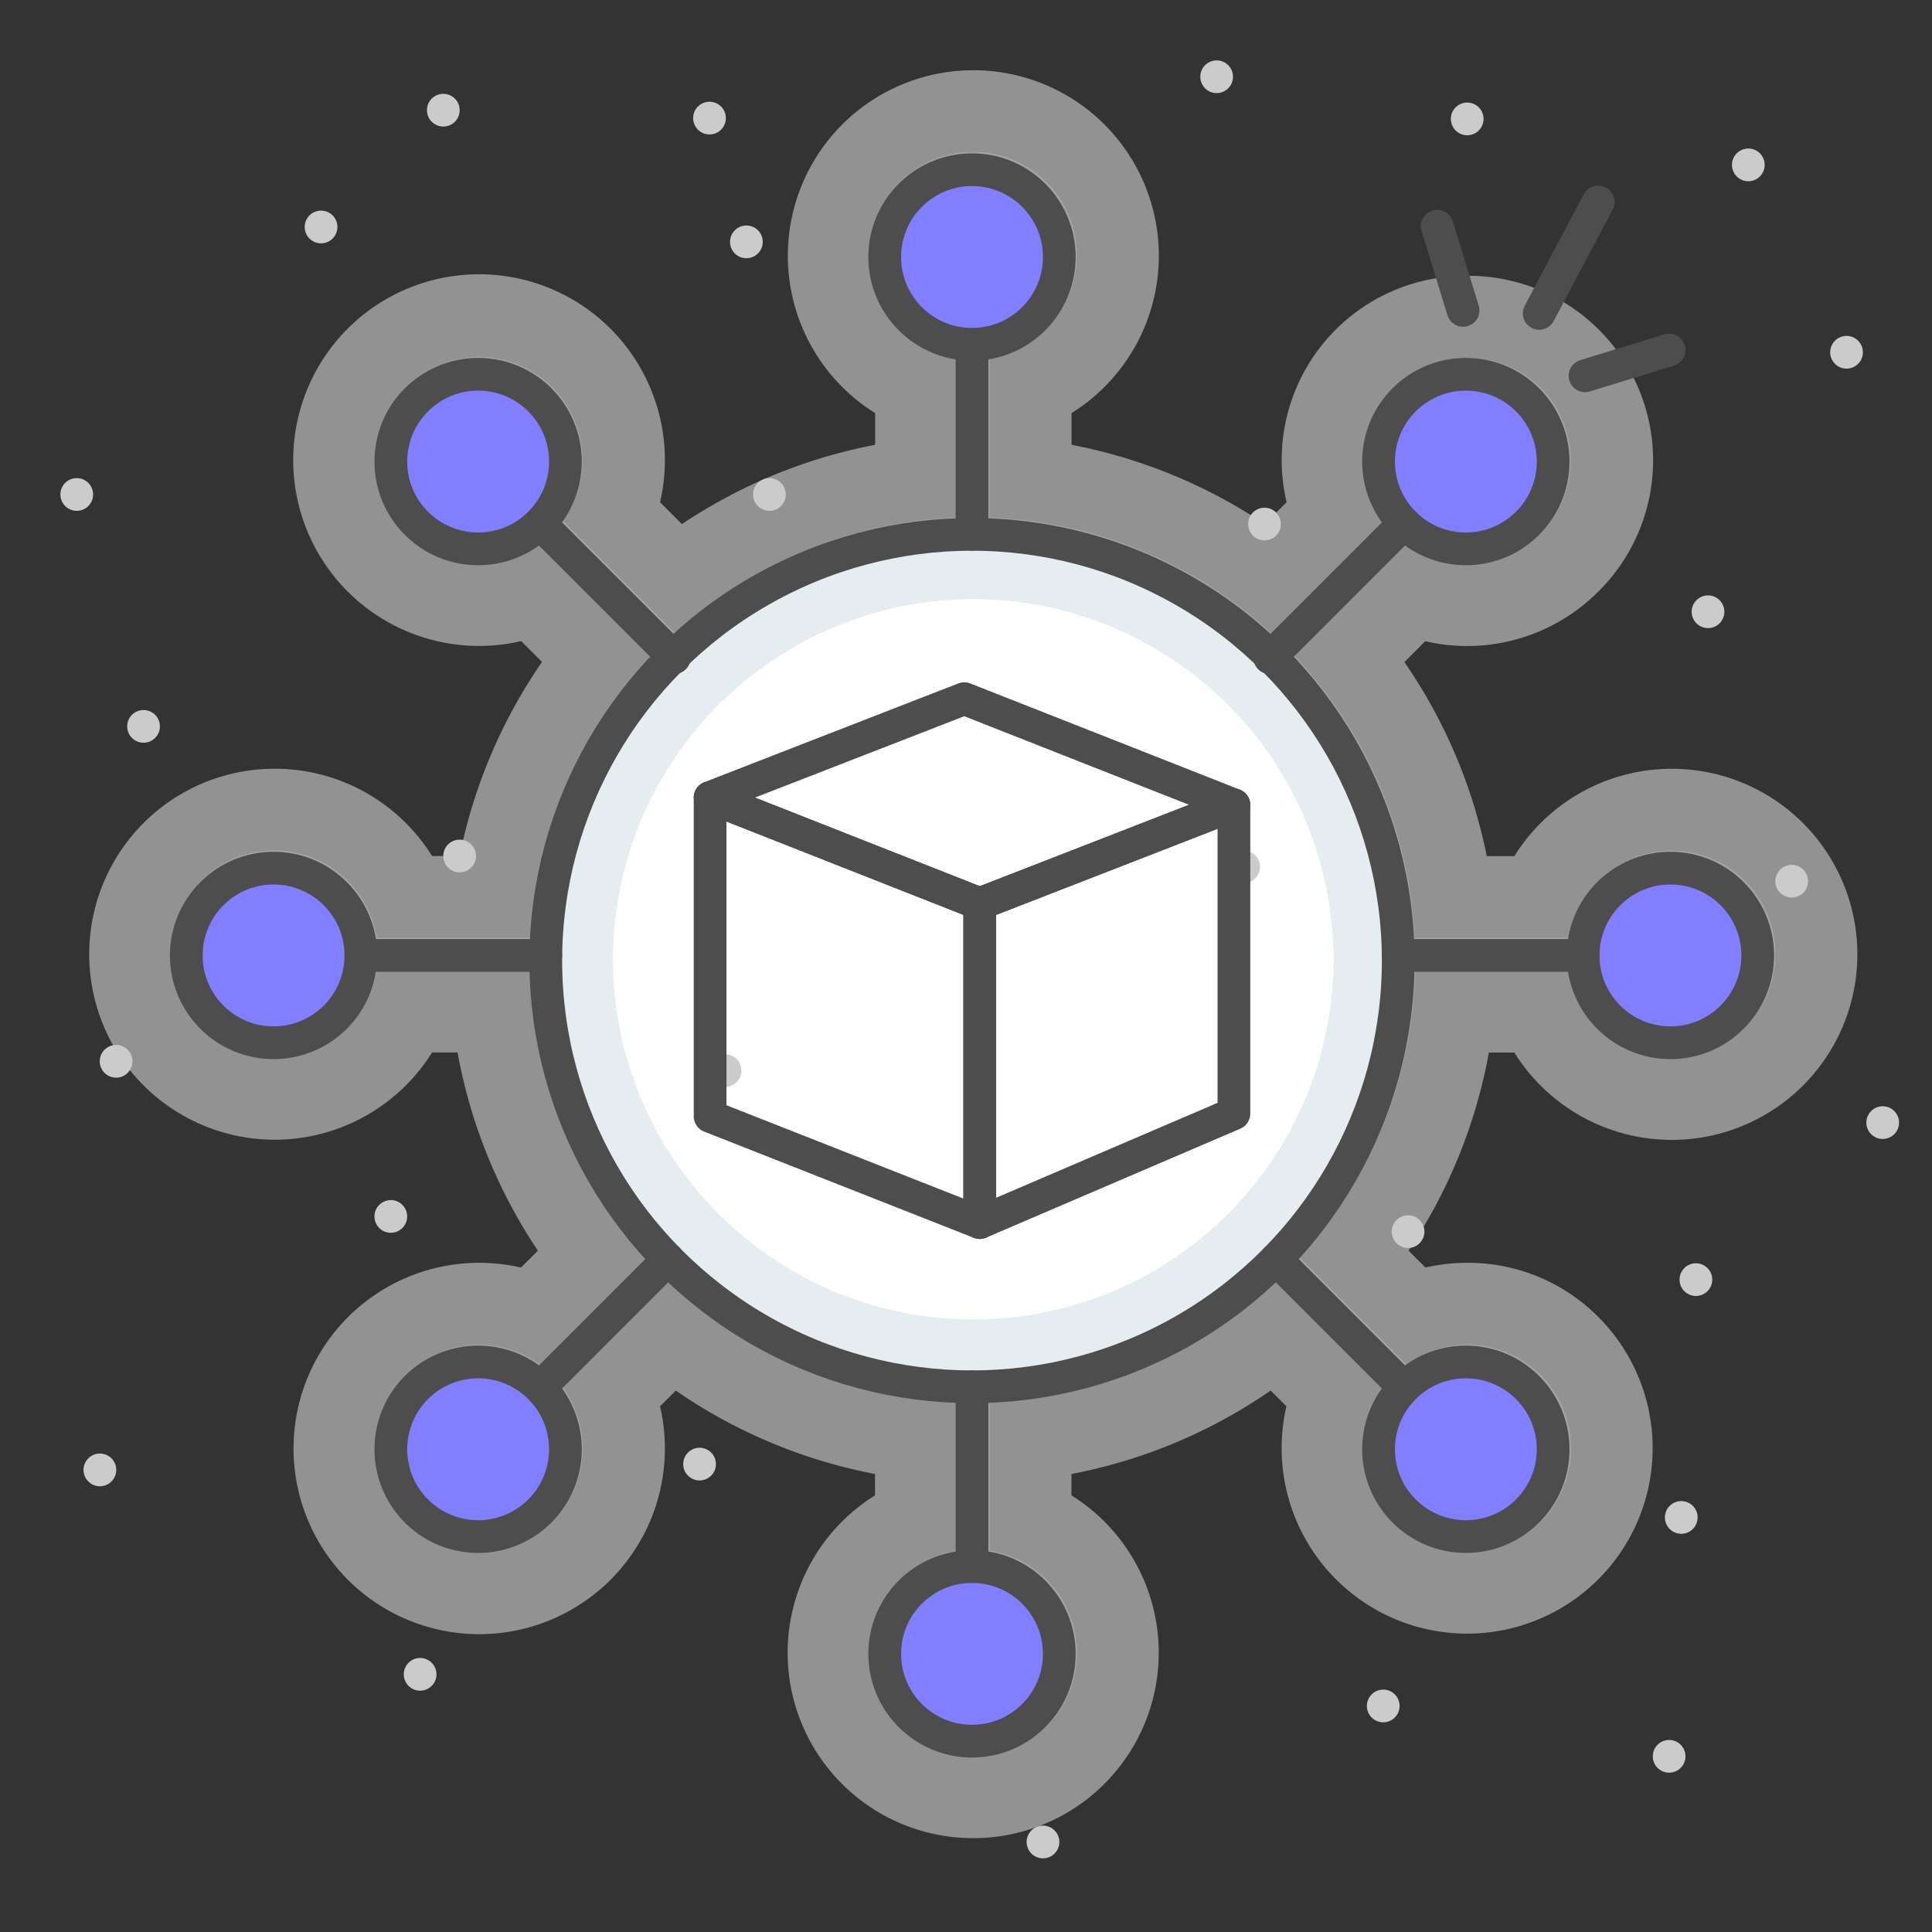 <svg xmlns="http://www.w3.org/2000/svg" xmlns:xlink="http://www.w3.org/1999/xlink" width="64" height="64" viewBox="0 0 64 64">
  <rect x="0" y="0" width="64" height="64" fill="#333333" stroke="none"/>
  <defs>
    <clipPath id="clip-path">
      <rect id="사각형_24258" data-name="사각형 24258" width="60.909" height="59.56" fill="none"/>
    </clipPath>
    <clipPath id="clip-path-2">
      <rect id="사각형_24257" data-name="사각형 24257" width="60.909" height="59.56" transform="translate(0 0)" fill="none"/>
    </clipPath>
    <clipPath id="clip-path-3">
      <rect id="사각형_24247" data-name="사각형 24247" width="58.563" height="58.562" transform="translate(0.957 0.328)" fill="none"/>
    </clipPath>
    <clipPath id="clip-path-4">
      <rect id="사각형_24248" data-name="사각형 24248" width="53.14" height="53.14" transform="translate(3.669 3.04)" fill="none"/>
    </clipPath>
    <clipPath id="clip-path-5">
      <rect id="사각형_24249" data-name="사각형 24249" width="3.85" height="5.791" transform="translate(29.243 3.62)" fill="none"/>
    </clipPath>
    <clipPath id="clip-path-6">
      <rect id="사각형_24250" data-name="사각형 24250" width="3.85" height="5.791" transform="translate(29.243 49.894)" fill="none"/>
    </clipPath>
    <clipPath id="clip-path-7">
      <rect id="사각형_24251" data-name="사각형 24251" width="3.85" height="5.791" transform="translate(45.566 43.078)" fill="none"/>
    </clipPath>
    <clipPath id="clip-path-8">
      <rect id="사각형_24252" data-name="사각형 24252" width="3.85" height="5.791" transform="translate(52.378 26.714)" fill="none"/>
    </clipPath>
    <clipPath id="clip-path-9">
      <rect id="사각형_24253" data-name="사각형 24253" width="3.85" height="5.791" transform="translate(45.602 10.371)" fill="none"/>
    </clipPath>
    <clipPath id="clip-path-10">
      <rect id="사각형_24254" data-name="사각형 24254" width="3.85" height="5.791" transform="translate(12.882 10.355)" fill="none"/>
    </clipPath>
    <clipPath id="clip-path-11">
      <rect id="사각형_24255" data-name="사각형 24255" width="3.85" height="5.791" transform="translate(6.106 26.714)" fill="none"/>
    </clipPath>
    <clipPath id="clip-path-12">
      <rect id="사각형_24256" data-name="사각형 24256" width="3.85" height="5.791" transform="translate(12.923 43.073)" fill="none"/>
    </clipPath>
  </defs>
  <g id="그룹_36757" data-name="그룹 36757" transform="translate(-973 -1258)">
    <rect id="사각형_24299" data-name="사각형 24299" width="64" height="64" transform="translate(973 1258)" fill="none"/>
    <g id="그룹_36673" data-name="그룹 36673" transform="translate(975 1260)">
      <g id="그룹_36672" data-name="그룹 36672" clip-path="url(#clip-path)">
        <g id="그룹_36671" data-name="그룹 36671">
          <g id="그룹_36670" data-name="그룹 36670" clip-path="url(#clip-path-2)">
            <g id="그룹_36642" data-name="그룹 36642" opacity="0.5">
              <g id="그룹_36641" data-name="그룹 36641">
                <g id="그룹_36640" data-name="그룹 36640" clip-path="url(#clip-path-3)">
                  <path id="패스_25790" data-name="패스 25790" d="M30.239,58.891a6.142,6.142,0,0,1-3.253-11.355v-.708a17.317,17.317,0,0,1-6.6-2.764l-.521.522a6.151,6.151,0,1,1-6-4.754,6.21,6.21,0,0,1,1.393.157l.56-.559a17.359,17.359,0,0,1-2.661-6.567h-.844a6.145,6.145,0,1,1,0-6.507h.913a17.357,17.357,0,0,1,2.729-6.429l-.69-.69a6.156,6.156,0,1,1,4.6-4.6l.725.725a17.362,17.362,0,0,1,6.4-2.627v-1.05a6.145,6.145,0,1,1,6.506,0v1.05a17.362,17.362,0,0,1,6.4,2.627l.724-.725a6.1,6.1,0,0,1,5.987-7.5A6.113,6.113,0,0,1,50.943,17.6a6.137,6.137,0,0,1-5.73,1.641l-.69.691a17.343,17.343,0,0,1,2.728,6.428h.914a6.147,6.147,0,1,1,0,6.507h-.844A17.359,17.359,0,0,1,44.66,39.43l.56.559a6.217,6.217,0,0,1,1.393-.157,6.082,6.082,0,0,1,4.331,1.792,6.145,6.145,0,1,1-10.33,2.962l-.521-.522a17.324,17.324,0,0,1-6.6,2.764v.708a6.143,6.143,0,0,1-3.253,11.355" fill="#f1f1f1"/>
                </g>
              </g>
            </g>
            <path id="패스_25791" data-name="패스 25791" d="M44.318,29.65A14.119,14.119,0,1,0,30.2,43.769,14.119,14.119,0,0,0,44.318,29.65" fill="#fff"/>
            <g id="그룹_36645" data-name="그룹 36645" opacity="0.35">
              <g id="그룹_36644" data-name="그룹 36644">
                <g id="그룹_36643" data-name="그룹 36643" clip-path="url(#clip-path-4)">
                  <path id="패스_25792" data-name="패스 25792" d="M53.374,26.176a3.43,3.43,0,0,0-3.379,2.891H44.864a14.592,14.592,0,0,0-3.979-9.337l3.706-3.7a3.41,3.41,0,0,0,4.435-.346,3.438,3.438,0,0,0,0-4.857,3.516,3.516,0,0,0-4.856,0,3.412,3.412,0,0,0-.346,4.436L40.11,18.972a14.585,14.585,0,0,0-9.329-3.826V9.854a3.435,3.435,0,1,0-1.085,0v5.292a14.585,14.585,0,0,0-9.329,3.826l-3.714-3.714a3.429,3.429,0,0,0-5.2-4.436,3.434,3.434,0,0,0,2.428,5.863,3.4,3.4,0,0,0,2.007-.66l3.706,3.7a14.592,14.592,0,0,0-3.979,9.337H10.482a3.435,3.435,0,1,0,0,1.085H15.6a14.581,14.581,0,0,0,3.834,9.5L15.885,43.2a3.434,3.434,0,1,0,.767.767l3.537-3.536A14.59,14.59,0,0,0,29.7,44.414v4.952a3.435,3.435,0,1,0,1.085,0V44.414a14.588,14.588,0,0,0,9.508-3.988l3.536,3.537a3.434,3.434,0,1,0,.767-.767l-3.545-3.544a14.581,14.581,0,0,0,3.834-9.5h5.114a3.429,3.429,0,1,0,3.379-3.976M46.086,12.74a.819.819,0,0,1,1.023,0,.724.724,0,0,1,0,1.023.7.7,0,0,1-.511.212.693.693,0,0,1-.413-.142l-.1-.07-.072-.1a.686.686,0,0,1-.142-.413.7.7,0,0,1,.211-.51m-31.626.923-.073.1-.093.068a.7.7,0,0,1-.926-.069.724.724,0,0,1,0-1.023.717.717,0,0,1,1.092.924M7.8,29.723a.723.723,0,1,1,0-.227l.018.114ZM14.39,46.481a.721.721,0,0,1-1.021,0,.723.723,0,0,1,0-1.023.69.69,0,0,1,.5-.2.73.73,0,0,1,.432.139l.092.066.067.093a.725.725,0,0,1-.065.929m31.631-.929.067-.092.093-.067a.734.734,0,0,1,.432-.139.686.686,0,0,1,.5.2.724.724,0,0,1,0,1.023.7.7,0,0,1-.511.212.692.692,0,0,1-.51-.212.725.725,0,0,1-.067-.929M29.515,6.474a.723.723,0,1,1,.836.7l-.112.018-.113-.018a.726.726,0,0,1-.611-.7m1.446,46.272a.723.723,0,1,1-.836-.7l.114-.019.113.019a.722.722,0,0,1,.609.7m11.21-22.663a11.92,11.92,0,0,1-3.125,7.74l-.321.35-.3.283A11.914,11.914,0,0,1,30.681,41.7l-.442.017L29.8,41.7a11.914,11.914,0,0,1-7.746-3.248l-.3-.283-.321-.35a11.927,11.927,0,0,1-3.125-7.739L18.3,29.7l.024-.5a11.932,11.932,0,0,1,3.242-7.607l.279-.295.354-.324a11.925,11.925,0,0,1,7.6-3.117l.443-.016.442.016a11.925,11.925,0,0,1,7.6,3.117l.351.32.282.3A11.937,11.937,0,0,1,42.156,29.2l.025.509Zm11.2.25a.725.725,0,0,1-.7-.61l-.018-.113.018-.114a.718.718,0,1,1,.7.837" fill="#b8ccd4"/>
                </g>
              </g>
            </g>
            <line id="선_1752" data-name="선 1752" y1="3.69" x2="1.955" transform="translate(48.988 4.691)" fill="none" stroke="#4d4d4d" stroke-linecap="round" stroke-linejoin="round" stroke-width="1.084"/>
            <line id="선_1753" data-name="선 1753" y1="0.856" x2="2.786" transform="translate(50.506 9.593)" fill="none" stroke="#4d4d4d" stroke-linecap="round" stroke-linejoin="round" stroke-width="1.084"/>
            <line id="선_1754" data-name="선 1754" x1="0.856" y1="2.786" transform="translate(45.61 5.496)" fill="none" stroke="#4d4d4d" stroke-linecap="round" stroke-linejoin="round" stroke-width="1.084"/>
            <line id="선_1755" data-name="선 1755" transform="translate(1.309 46.692)" fill="none" stroke="#cbcbcb" stroke-linecap="round" stroke-linejoin="round" stroke-width="1.084"/>
            <line id="선_1756" data-name="선 1756" transform="translate(38.303 0.542)" fill="none" stroke="#cbcbcb" stroke-linecap="round" stroke-linejoin="round" stroke-width="1.084"/>
            <line id="선_1757" data-name="선 1757" transform="translate(22.018 33.464)" fill="none" stroke="#cbcbcb" stroke-linecap="round" stroke-linejoin="round" stroke-width="1.084"/>
            <line id="선_1758" data-name="선 1758" transform="translate(21.174 46.5)" fill="none" stroke="#cbcbcb" stroke-linecap="round" stroke-linejoin="round" stroke-width="1.084"/>
            <line id="선_1759" data-name="선 1759" transform="translate(53.694 48.267)" fill="none" stroke="#cbcbcb" stroke-linecap="round" stroke-linejoin="round" stroke-width="1.084"/>
            <line id="선_1760" data-name="선 1760" transform="translate(57.352 27.192)" fill="none" stroke="#cbcbcb" stroke-linecap="round" stroke-linejoin="round" stroke-width="1.084"/>
            <line id="선_1761" data-name="선 1761" transform="translate(46.603 1.939)" fill="none" stroke="#cbcbcb" stroke-linecap="round" stroke-linejoin="round" stroke-width="1.084"/>
            <line id="선_1762" data-name="선 1762" transform="translate(11.917 53.464)" fill="none" stroke="#cbcbcb" stroke-linecap="round" stroke-linejoin="round" stroke-width="1.084"/>
            <line id="선_1763" data-name="선 1763" transform="translate(53.292 56.18)" fill="none" stroke="#cbcbcb" stroke-linecap="round" stroke-linejoin="round" stroke-width="1.084"/>
            <line id="선_1764" data-name="선 1764" transform="translate(13.226 26.356)" fill="none" stroke="#cbcbcb" stroke-linecap="round" stroke-linejoin="round" stroke-width="1.084"/>
            <line id="선_1765" data-name="선 1765" transform="translate(32.55 59.018)" fill="none" stroke="#cbcbcb" stroke-linecap="round" stroke-linejoin="round" stroke-width="1.084"/>
            <line id="선_1766" data-name="선 1766" transform="translate(54.179 40.389)" fill="none" stroke="#cbcbcb" stroke-linecap="round" stroke-linejoin="round" stroke-width="1.084"/>
            <line id="선_1767" data-name="선 1767" transform="translate(1.846 33.157)" fill="none" stroke="#cbcbcb" stroke-linecap="round" stroke-linejoin="round" stroke-width="1.084"/>
            <line id="선_1768" data-name="선 1768" transform="translate(44.644 38.799)" fill="none" stroke="#cbcbcb" stroke-linecap="round" stroke-linejoin="round" stroke-width="1.084"/>
            <line id="선_1769" data-name="선 1769" transform="translate(8.635 5.519)" fill="none" stroke="#cbcbcb" stroke-linecap="round" stroke-linejoin="round" stroke-width="1.084"/>
            <line id="선_1770" data-name="선 1770" transform="translate(23.487 14.38)" fill="none" stroke="#cbcbcb" stroke-linecap="round" stroke-linejoin="round" stroke-width="1.084"/>
            <line id="선_1771" data-name="선 1771" transform="translate(59.169 9.669)" fill="none" stroke="#cbcbcb" stroke-linecap="round" stroke-linejoin="round" stroke-width="1.084"/>
            <line id="선_1772" data-name="선 1772" transform="translate(39.888 15.36)" fill="none" stroke="#cbcbcb" stroke-linecap="round" stroke-linejoin="round" stroke-width="1.084"/>
            <line id="선_1773" data-name="선 1773" transform="translate(54.58 18.265)" fill="none" stroke="#cbcbcb" stroke-linecap="round" stroke-linejoin="round" stroke-width="1.084"/>
            <line id="선_1774" data-name="선 1774" transform="translate(21.503 1.912)" fill="none" stroke="#cbcbcb" stroke-linecap="round" stroke-linejoin="round" stroke-width="1.084"/>
            <line id="선_1775" data-name="선 1775" transform="translate(10.946 38.296)" fill="none" stroke="#cbcbcb" stroke-linecap="round" stroke-linejoin="round" stroke-width="1.084"/>
            <line id="선_1776" data-name="선 1776" transform="translate(2.755 22.062)" fill="none" stroke="#cbcbcb" stroke-linecap="round" stroke-linejoin="round" stroke-width="1.084"/>
            <line id="선_1777" data-name="선 1777" transform="translate(43.821 54.512)" fill="none" stroke="#cbcbcb" stroke-linecap="round" stroke-linejoin="round" stroke-width="1.084"/>
            <line id="선_1778" data-name="선 1778" transform="translate(55.915 3.462)" fill="none" stroke="#cbcbcb" stroke-linecap="round" stroke-linejoin="round" stroke-width="1.084"/>
            <line id="선_1779" data-name="선 1779" transform="translate(60.367 35.188)" fill="none" stroke="#cbcbcb" stroke-linecap="round" stroke-linejoin="round" stroke-width="1.084"/>
            <line id="선_1780" data-name="선 1780" transform="translate(0.542 14.38)" fill="none" stroke="#cbcbcb" stroke-linecap="round" stroke-linejoin="round" stroke-width="1.084"/>
            <line id="선_1781" data-name="선 1781" transform="translate(39.198 26.714)" fill="none" stroke="#cbcbcb" stroke-linecap="round" stroke-linejoin="round" stroke-width="1.084"/>
            <line id="선_1782" data-name="선 1782" transform="translate(12.685 1.65)" fill="none" stroke="#cbcbcb" stroke-linecap="round" stroke-linejoin="round" stroke-width="1.084"/>
            <line id="선_1783" data-name="선 1783" transform="translate(22.725 6.012)" fill="none" stroke="#cbcbcb" stroke-linecap="round" stroke-linejoin="round" stroke-width="1.084"/>
            <path id="패스_25793" data-name="패스 25793" d="M30.2,3.622a2.892,2.892,0,1,1-2.892,2.892A2.892,2.892,0,0,1,30.2,3.622" fill="#817eff"/>
            <g id="그룹_36648" data-name="그룹 36648" opacity="0.25" style="mix-blend-mode: multiply;isolation: isolate">
              <g id="그룹_36647" data-name="그룹 36647">
                <g id="그룹_36646" data-name="그룹 36646" clip-path="url(#clip-path-5)">
                  <path id="패스_25794" data-name="패스 25794" d="M33.093,6.515a2.9,2.9,0,0,1-2.895,2.9,2.768,2.768,0,0,1-.955-.163,2.9,2.9,0,0,0,0-5.466,2.768,2.768,0,0,1,.955-.163,2.9,2.9,0,0,1,2.895,2.9" fill="#817eff"/>
                </g>
              </g>
            </g>
            <path id="패스_25795" data-name="패스 25795" d="M30.2,49.9a2.892,2.892,0,1,1-2.892,2.892A2.892,2.892,0,0,1,30.2,49.9" fill="#817eff"/>
            <g id="그룹_36651" data-name="그룹 36651" opacity="0.25" style="mix-blend-mode: multiply;isolation: isolate">
              <g id="그룹_36650" data-name="그룹 36650">
                <g id="그룹_36649" data-name="그룹 36649" clip-path="url(#clip-path-6)">
                  <path id="패스_25796" data-name="패스 25796" d="M33.093,52.789A2.9,2.9,0,0,1,30.2,55.684a2.768,2.768,0,0,1-.955-.162,2.9,2.9,0,0,0,0-5.466,2.768,2.768,0,0,1,.955-.163,2.9,2.9,0,0,1,2.895,2.9" fill="#817eff"/>
                </g>
              </g>
            </g>
            <path id="패스_25797" data-name="패스 25797" d="M46.521,43.08a2.892,2.892,0,1,1-2.892,2.892,2.892,2.892,0,0,1,2.892-2.892" fill="#817eff"/>
            <g id="그룹_36654" data-name="그룹 36654" opacity="0.25" style="mix-blend-mode: multiply;isolation: isolate">
              <g id="그룹_36653" data-name="그룹 36653">
                <g id="그룹_36652" data-name="그룹 36652" clip-path="url(#clip-path-7)">
                  <path id="패스_25798" data-name="패스 25798" d="M49.416,45.973a2.9,2.9,0,0,1-2.9,2.9,2.768,2.768,0,0,1-.955-.163,2.9,2.9,0,0,0,0-5.466,2.768,2.768,0,0,1,.955-.163,2.9,2.9,0,0,1,2.9,2.9" fill="#817eff"/>
                </g>
              </g>
            </g>
            <path id="패스_25799" data-name="패스 25799" d="M53.333,26.716a2.892,2.892,0,1,1-2.892,2.892,2.892,2.892,0,0,1,2.892-2.892" fill="#817eff"/>
            <g id="그룹_36657" data-name="그룹 36657" opacity="0.25" style="mix-blend-mode: multiply;isolation: isolate">
              <g id="그룹_36656" data-name="그룹 36656">
                <g id="그룹_36655" data-name="그룹 36655" clip-path="url(#clip-path-8)">
                  <path id="패스_25800" data-name="패스 25800" d="M56.228,29.61a2.9,2.9,0,0,1-2.9,2.9,2.766,2.766,0,0,1-.954-.163,2.9,2.9,0,0,0,0-5.466,2.766,2.766,0,0,1,.954-.163,2.9,2.9,0,0,1,2.9,2.9" fill="#817eff"/>
                </g>
              </g>
            </g>
            <path id="패스_25801" data-name="패스 25801" d="M46.557,10.374a2.892,2.892,0,1,1-2.892,2.892,2.892,2.892,0,0,1,2.892-2.892" fill="#817eff"/>
            <g id="그룹_36660" data-name="그룹 36660" opacity="0.25" style="mix-blend-mode: multiply;isolation: isolate">
              <g id="그룹_36659" data-name="그룹 36659">
                <g id="그룹_36658" data-name="그룹 36658" clip-path="url(#clip-path-9)">
                  <path id="패스_25802" data-name="패스 25802" d="M49.451,13.267a2.9,2.9,0,0,1-2.9,2.9A2.766,2.766,0,0,1,45.6,16a2.9,2.9,0,0,0,0-5.466,2.766,2.766,0,0,1,.954-.163,2.9,2.9,0,0,1,2.9,2.9" fill="#817eff"/>
                </g>
              </g>
            </g>
            <path id="패스_25803" data-name="패스 25803" d="M13.838,10.357a2.892,2.892,0,1,1-2.892,2.892,2.892,2.892,0,0,1,2.892-2.892" fill="#817eff"/>
            <g id="그룹_36663" data-name="그룹 36663" opacity="0.25" style="mix-blend-mode: multiply;isolation: isolate">
              <g id="그룹_36662" data-name="그룹 36662">
                <g id="그룹_36661" data-name="그룹 36661" clip-path="url(#clip-path-10)">
                  <path id="패스_25804" data-name="패스 25804" d="M16.733,13.251a2.9,2.9,0,0,1-2.9,2.895,2.768,2.768,0,0,1-.955-.162,2.9,2.9,0,0,0,0-5.466,2.768,2.768,0,0,1,.955-.163,2.9,2.9,0,0,1,2.9,2.9" fill="#817eff"/>
                </g>
              </g>
            </g>
            <path id="패스_25805" data-name="패스 25805" d="M7.062,26.717A2.892,2.892,0,1,1,4.17,29.609a2.892,2.892,0,0,1,2.892-2.892" fill="#817eff"/>
            <g id="그룹_36666" data-name="그룹 36666" opacity="0.25" style="mix-blend-mode: multiply;isolation: isolate">
              <g id="그룹_36665" data-name="그룹 36665">
                <g id="그룹_36664" data-name="그룹 36664" clip-path="url(#clip-path-11)">
                  <path id="패스_25806" data-name="패스 25806" d="M9.956,29.61a2.9,2.9,0,0,1-2.9,2.9,2.766,2.766,0,0,1-.954-.163,2.9,2.9,0,0,0,0-5.466,2.766,2.766,0,0,1,.954-.163,2.9,2.9,0,0,1,2.9,2.9" fill="#817eff"/>
                </g>
              </g>
            </g>
            <path id="패스_25807" data-name="패스 25807" d="M13.878,43.076a2.892,2.892,0,1,1-2.892,2.892,2.892,2.892,0,0,1,2.892-2.892" fill="#817eff"/>
            <g id="그룹_36669" data-name="그룹 36669" opacity="0.25" style="mix-blend-mode: multiply;isolation: isolate">
              <g id="그룹_36668" data-name="그룹 36668">
                <g id="그룹_36667" data-name="그룹 36667" clip-path="url(#clip-path-12)">
                  <path id="패스_25808" data-name="패스 25808" d="M16.773,45.969a2.9,2.9,0,0,1-2.9,2.9,2.768,2.768,0,0,1-.955-.163,2.9,2.9,0,0,0,0-5.466,2.768,2.768,0,0,1,.955-.163,2.9,2.9,0,0,1,2.9,2.9" fill="#817eff"/>
                </g>
              </g>
            </g>
            <line id="선_1784" data-name="선 1784" y1="6.295" transform="translate(30.199 9.406)" fill="none" stroke="#4d4d4d" stroke-linecap="round" stroke-linejoin="round" stroke-width="1.084"/>
            <circle id="타원_136" data-name="타원 136" cx="2.892" cy="2.892" r="2.892" transform="translate(27.307 3.622)" fill="none" stroke="#4d4d4d" stroke-linecap="round" stroke-linejoin="round" stroke-width="1.084"/>
            <line id="선_1785" data-name="선 1785" y2="5.955" transform="translate(30.199 43.939)" fill="none" stroke="#4d4d4d" stroke-linecap="round" stroke-linejoin="round" stroke-width="1.084"/>
            <circle id="타원_137" data-name="타원 137" cx="2.892" cy="2.892" r="2.892" transform="translate(27.307 49.894)" fill="none" stroke="#4d4d4d" stroke-linecap="round" stroke-linejoin="round" stroke-width="1.084"/>
            <line id="선_1786" data-name="선 1786" x1="4.451" y1="4.451" transform="translate(15.885 15.336)" fill="none" stroke="#4d4d4d" stroke-linecap="round" stroke-linejoin="round" stroke-width="1.084"/>
            <circle id="타원_138" data-name="타원 138" cx="2.892" cy="2.892" r="2.892" transform="translate(10.947 10.398)" fill="none" stroke="#4d4d4d" stroke-linecap="round" stroke-linejoin="round" stroke-width="1.084"/>
            <line id="선_1787" data-name="선 1787" x2="4.247" y2="4.247" transform="translate(40.266 39.717)" fill="none" stroke="#4d4d4d" stroke-linecap="round" stroke-linejoin="round" stroke-width="1.084"/>
            <circle id="타원_139" data-name="타원 139" cx="2.892" cy="2.892" r="2.892" transform="translate(43.666 43.117)" fill="none" stroke="#4d4d4d" stroke-linecap="round" stroke-linejoin="round" stroke-width="1.084"/>
            <line id="선_1788" data-name="선 1788" x1="6.125" transform="translate(9.955 29.65)" fill="none" stroke="#4d4d4d" stroke-linecap="round" stroke-linejoin="round" stroke-width="1.084"/>
            <circle id="타원_140" data-name="타원 140" cx="2.892" cy="2.892" r="2.892" transform="translate(4.171 26.758)" fill="none" stroke="#4d4d4d" stroke-linecap="round" stroke-linejoin="round" stroke-width="1.084"/>
            <line id="선_1789" data-name="선 1789" x2="6.125" transform="translate(44.318 29.65)" fill="none" stroke="#4d4d4d" stroke-linecap="round" stroke-linejoin="round" stroke-width="1.084"/>
            <circle id="타원_141" data-name="타원 141" cx="2.892" cy="2.892" r="2.892" transform="translate(50.443 26.758)" fill="none" stroke="#4d4d4d" stroke-linecap="round" stroke-linejoin="round" stroke-width="1.084"/>
            <line id="선_1790" data-name="선 1790" x1="4.247" y2="4.247" transform="translate(15.884 39.718)" fill="none" stroke="#4d4d4d" stroke-linecap="round" stroke-linejoin="round" stroke-width="1.084"/>
            <path id="패스_25809" data-name="패스 25809" d="M11.794,48.054a2.892,2.892,0,1,1,4.09,0A2.893,2.893,0,0,1,11.794,48.054Z" fill="none" stroke="#4d4d4d" stroke-linecap="round" stroke-linejoin="round" stroke-width="1.084"/>
            <line id="선_1791" data-name="선 1791" y1="4.451" x2="4.451" transform="translate(40.062 15.336)" fill="none" stroke="#4d4d4d" stroke-linecap="round" stroke-linejoin="round" stroke-width="1.084"/>
            <circle id="타원_142" data-name="타원 142" cx="2.892" cy="2.892" r="2.892" transform="translate(43.666 10.398)" fill="none" stroke="#4d4d4d" stroke-linecap="round" stroke-linejoin="round" stroke-width="1.084"/>
            <circle id="타원_143" data-name="타원 143" cx="14.119" cy="14.119" r="14.119" transform="translate(16.08 15.701)" fill="none" stroke="#4d4d4d" stroke-linecap="round" stroke-linejoin="round" stroke-width="1.084"/>
            <path id="패스_25810" data-name="패스 25810" d="M30.455,38.5l-8.932-3.519V24.418l8.932,3.52Z" fill="none" stroke="#4d4d4d" stroke-linecap="round" stroke-linejoin="round" stroke-width="1.084"/>
            <path id="패스_25811" data-name="패스 25811" d="M38.875,34.89,30.455,38.5V27.938l8.42-3.275Z" fill="none" stroke="#4d4d4d" stroke-linecap="round" stroke-linejoin="round" stroke-width="1.084"/>
            <path id="패스_25812" data-name="패스 25812" d="M21.523,24.418l8.42-3.274,8.932,3.519-8.42,3.274Z" fill="none" stroke="#4d4d4d" stroke-linecap="round" stroke-linejoin="round" stroke-width="1.084"/>
          </g>
        </g>
      </g>
    </g>
  </g>
</svg>
